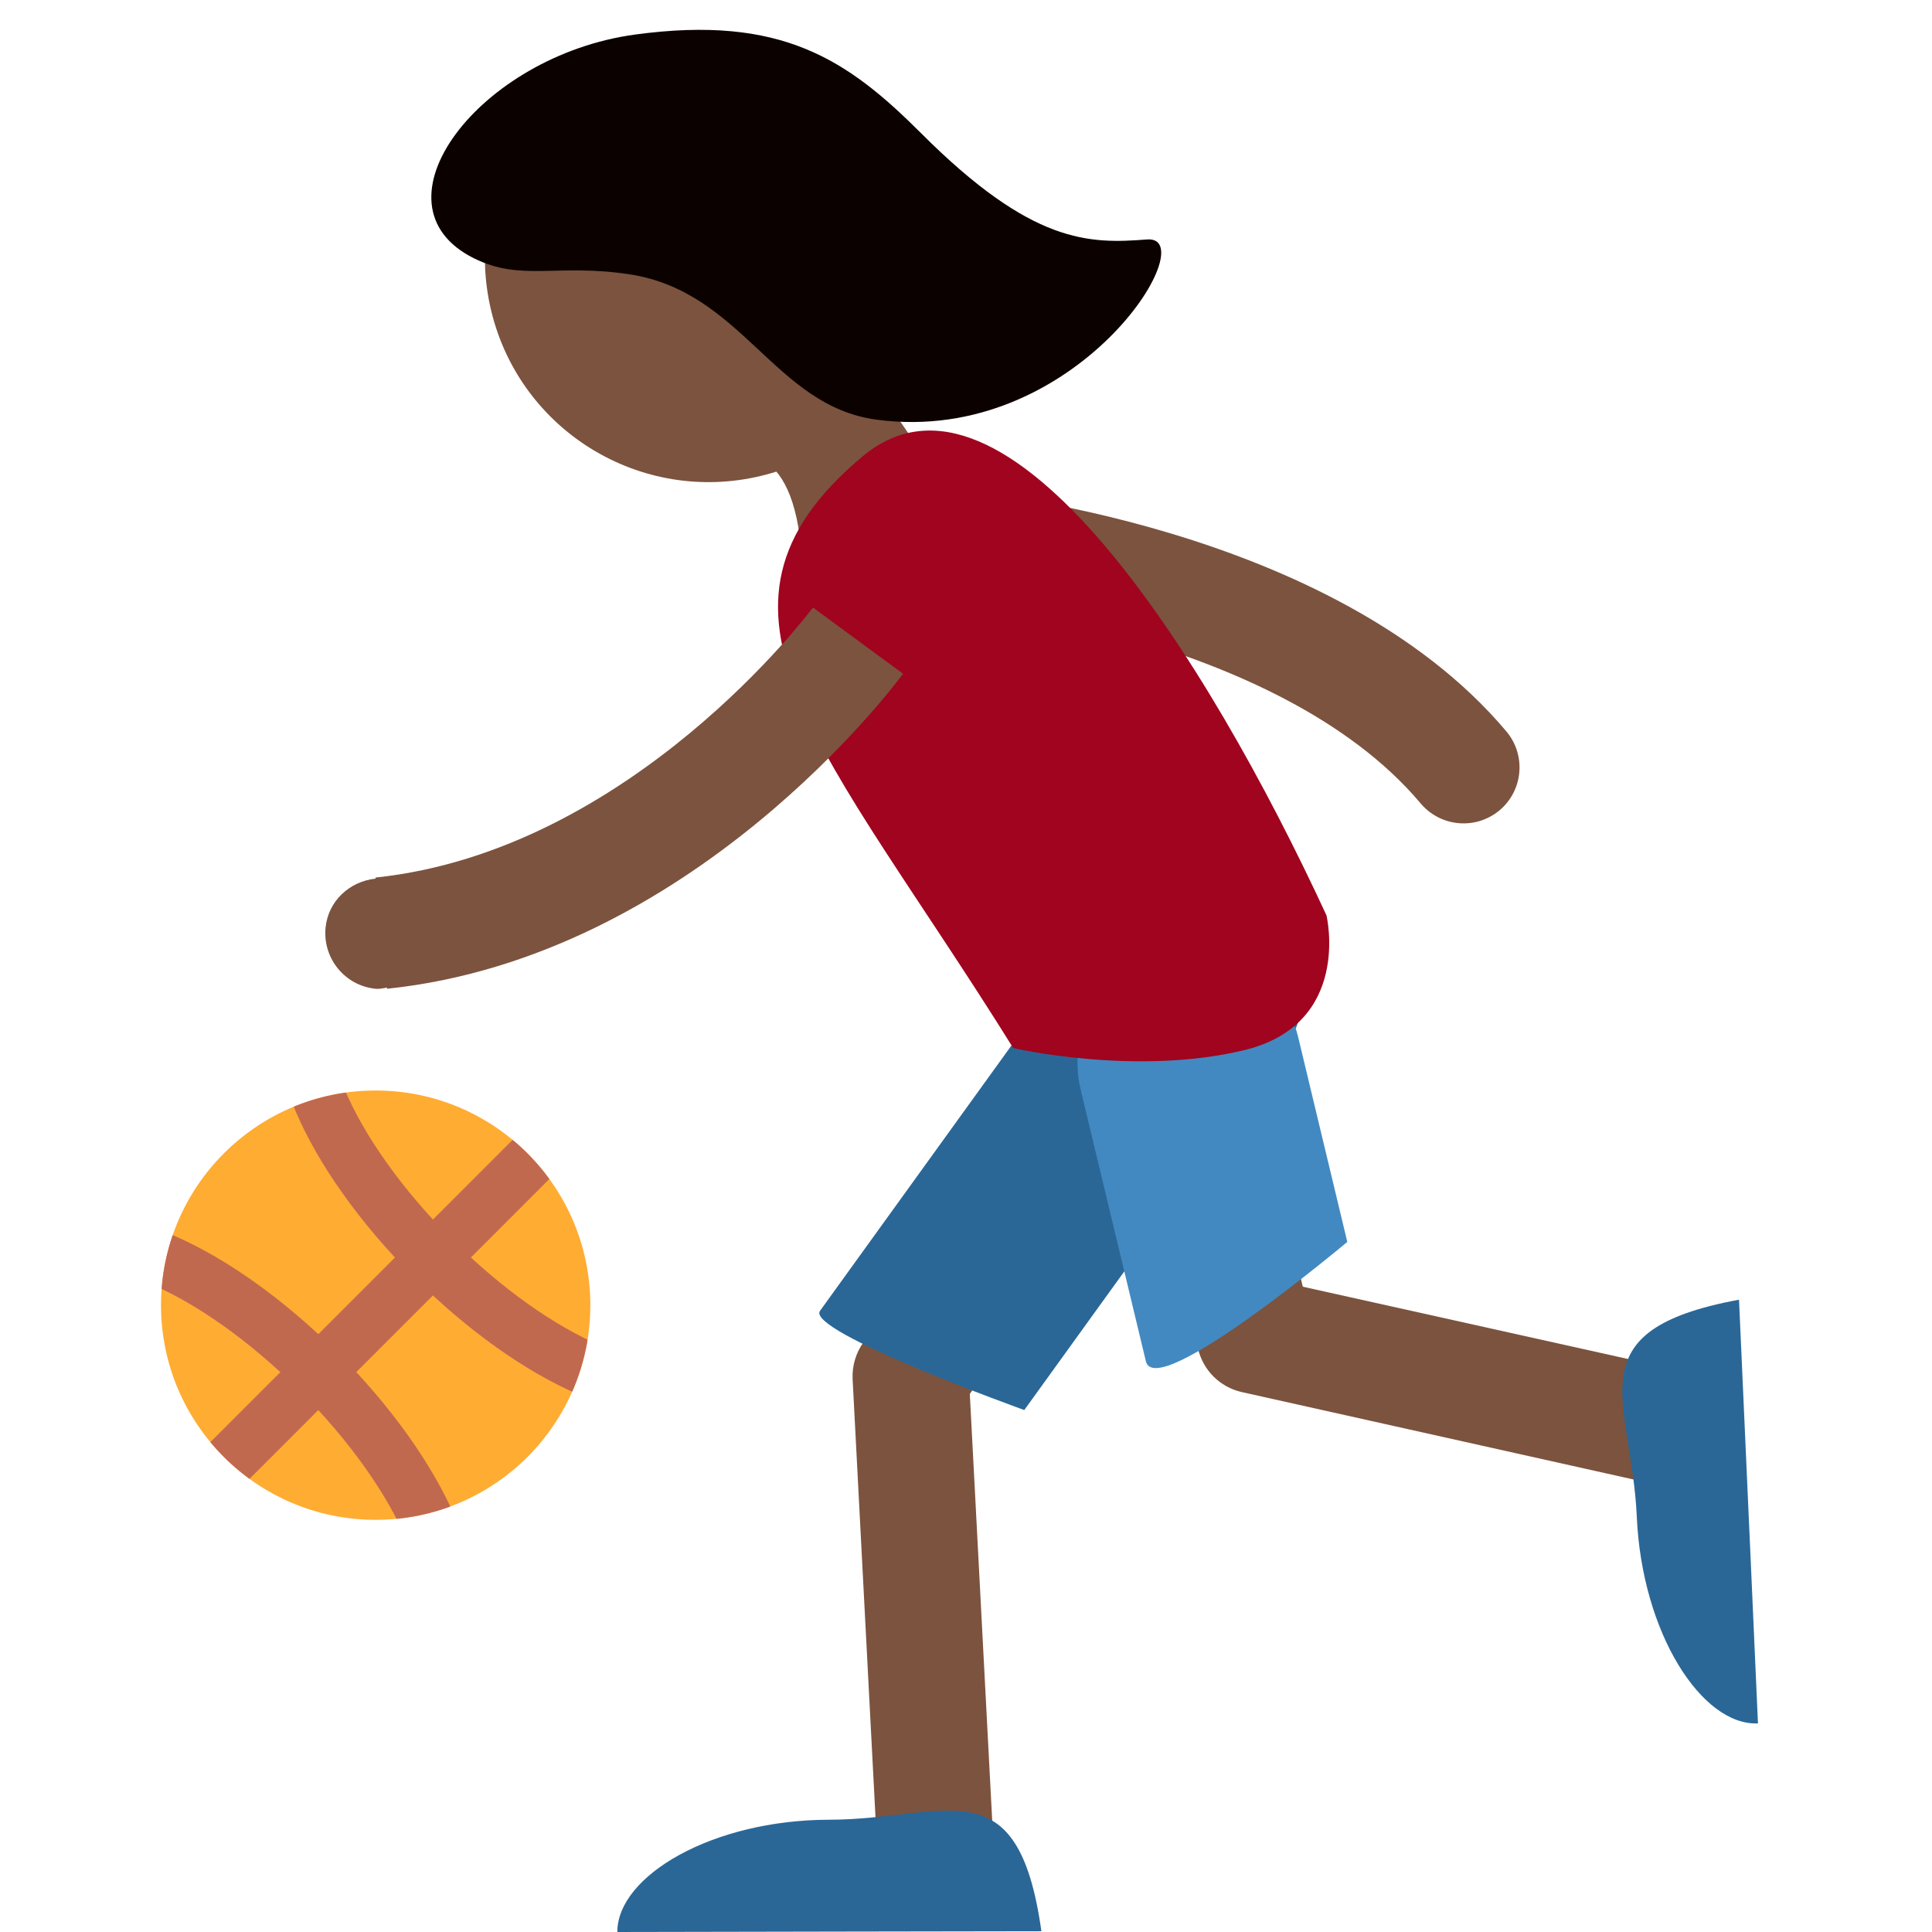 <?xml version="1.0" encoding="UTF-8" standalone="no"?><svg xmlns:dc="http://purl.org/dc/elements/1.1/" xmlns:cc="http://creativecommons.org/ns#" xmlns:rdf="http://www.w3.org/1999/02/22-rdf-syntax-ns#" xmlns:svg="http://www.w3.org/2000/svg" xmlns="http://www.w3.org/2000/svg" viewBox="0 0 45 45" style="enable-background:new 0 0 45 45;" xml:space="preserve" version="1.1" id="svg2"><defs id="defs6"><clipPath id="clipPath16" clipPathUnits="userSpaceOnUse"><path id="path18" d="M 0,36 36,36 36,0 0,0 0,36 Z"/></clipPath><clipPath id="clipPath80" clipPathUnits="userSpaceOnUse"><path id="path82" d="M 3,11.679 C 3,9.471 4.791,7.68 7,7.68 l 0,0 c 2.209,0 4,1.791 4,3.999 l 0,0 c 0,2.21 -1.791,4.001 -4,4.001 l 0,0 c -2.209,0 -4,-1.791 -4,-4.001"/></clipPath></defs><g transform="matrix(1.25,0,0,-1.25,0,45)" id="g10"><g id="g12"><g clip-path="url(#clipPath16)" id="g14"><g transform="translate(30.852,8.366)" id="g20"><path id="path22" style="fill:#7c533e;fill-opacity:1;fill-rule:nonzero;stroke:none" d="M 0,0 C -0.081,0 -0.163,0.01 -0.243,0.028 L -7.719,1.696 C -8.122,1.79 -8.432,2.099 -8.528,2.501 l -1.216,5.066 c -0.069,0.283 -0.023,0.573 0.129,0.82 0.151,0.247 0.39,0.421 0.672,0.487 0.085,0.021 0.171,0.031 0.255,0.031 0.502,0 0.935,-0.342 1.052,-0.832 L -6.576,3.658 0.245,2.142 C 0.528,2.076 0.768,1.904 0.921,1.658 1.074,1.412 1.123,1.122 1.058,0.84 0.964,0.437 0.654,0.127 0.251,0.03 0.168,0.01 0.084,0 0,0"/></g><g transform="translate(11.318,31.526)" id="g24"><path id="path26" style="fill:#7c533e;fill-opacity:1;fill-rule:nonzero;stroke:none" d="m 0,0 c -1.158,-0.564 0.52,-2.167 0.439,-3.483 -0.051,-0.91 1.722,-0.595 1.722,-0.595 0,0 1.159,0.564 1.425,-1.455 0.262,-2.017 3.141,-2.05 2.877,-0.03 C 6.197,-3.547 4.332,-2.873 4.85,-1.128 6.09,3.048 0,0 0,0"/></g><g transform="translate(27.516,20.686)" id="g28"><path id="path30" style="fill:#7c533e;fill-opacity:1;fill-rule:nonzero;stroke:none" d="m 0,0 c -0.373,-0.089 -0.779,0.03 -1.043,0.342 -2.682,3.19 -8.798,3.763 -8.859,3.769 -0.573,0.051 -0.997,0.556 -0.947,1.129 0.05,0.572 0.548,0.998 1.127,0.947 C -9.436,6.163 -2.688,5.538 0.554,1.684 0.924,1.243 0.867,0.587 0.426,0.215 0.298,0.108 0.151,0.037 0,0"/></g><g transform="translate(17.47,0.699)" id="g32"><path id="path34" style="fill:#7c533e;fill-opacity:1;fill-rule:nonzero;stroke:none" d="m 0,0 c -0.598,-0.028 -1.107,0.435 -1.135,1.031 l -0.448,8.575 c -0.011,0.244 0.061,0.487 0.203,0.684 l 5.246,7.271 c 0.184,0.255 0.469,0.417 0.782,0.446 0.259,0.023 0.519,-0.048 0.731,-0.2 C 5.614,17.636 5.77,17.385 5.816,17.1 5.862,16.814 5.794,16.527 5.625,16.294 L 0.601,9.328 1.031,1.133 C 1.054,0.652 0.751,0.208 0.294,0.054 0.217,0.028 0.136,0.011 0.052,0.003 L 0,0 Z"/></g><g transform="translate(15.28,11.575)" id="g36"><path id="path38" style="fill:#2a6797;fill-opacity:1;fill-rule:nonzero;stroke:none" d="M 0,0 5.246,7.271 C 5.917,8.203 7.221,8.416 8.155,7.741 9.088,7.068 9.299,5.765 8.626,4.832 l -4.82,-6.681 c 0,0 -4.082,1.467 -3.806,1.849"/></g><g transform="translate(21.352,10.634)" id="g40"><path id="path42" style="fill:#4289c1;fill-opacity:1;fill-rule:nonzero;stroke:none" d="M 0,0 -1.216,5.066 C -1.485,6.186 -0.795,7.311 0.325,7.58 1.444,7.848 2.569,7.159 2.838,6.039 L 3.753,2.225 C 3.753,2.225 0.184,-0.769 0,0"/></g><g transform="translate(19.405,0.014)" id="g44"><path id="path46" style="fill:#2a6797;fill-opacity:1;fill-rule:nonzero;stroke:none" d="M 0,0 C -0.439,3.125 -1.773,2.082 -3.954,2.078 -6.136,2.075 -7.903,1.03 -7.902,-0.014 -7.046,-0.011 0,0 0,0"/></g><g transform="translate(32.571,8.053)" id="g48"><path id="path50" style="fill:#2a6797;fill-opacity:1;fill-rule:nonzero;stroke:none" d="M 0,0 -0.167,3.729 C -3.27,3.155 -2.171,1.868 -2.072,-0.311 -1.976,-2.492 -0.855,-4.213 0.186,-4.166 0.147,-3.311 0.112,-2.508 0.047,-1.042 0.033,-0.724 0.018,-0.388 0,0"/></g><g transform="translate(24.717,18.943)" id="g52"><path id="path54" style="fill:#a0041e;fill-opacity:1;fill-rule:nonzero;stroke:none" d="M 0,0 C 0,0 0.486,-2.027 -1.54,-2.513 -3.567,-2.999 -5.837,-2.472 -5.837,-2.472 -9.323,3.122 -12.08,5.677 -8.645,8.552 -5.981,10.782 -2.229,4.824 0,0"/></g><g transform="translate(11.456,30.955)" id="g56"><path id="path58" style="fill:#b39155;fill-opacity:1;fill-rule:nonzero;stroke:none" d="M 0,0 C -1.292,-0.498 -1.379,0.954 -0.764,1.772 0.103,2.927 2.602,3.469 3.9,2.833 5.198,2.196 5.628,0.401 4.761,-0.755 4.147,-1.572 4.108,-2.809 3.678,-1.015 3.248,0.779 2.595,-1.275 2.379,-0.379 2.164,0.519 0,0 0,0"/></g><g transform="translate(17.259,32.158)" id="g60"><path id="path62" style="fill:#7c533e;fill-opacity:1;fill-rule:nonzero;stroke:none" d="M 0,0 C 0.537,-2.238 -0.842,-4.489 -3.081,-5.026 -5.32,-5.563 -7.57,-4.184 -8.107,-1.945 -8.645,0.294 -7.265,2.544 -5.026,3.081 -2.788,3.619 -0.537,2.239 0,0"/></g><g transform="translate(15.148,24.68)" id="g64"><path id="path66" style="fill:#7c533e;fill-opacity:1;fill-rule:nonzero;stroke:none" d="m 0,0 c -0.033,-0.046 -3.381,-4.532 -8.152,-5.032 l 0.002,-0.02 c -0.484,-0.051 -0.885,-0.417 -0.932,-0.919 -0.053,-0.573 0.367,-1.082 0.941,-1.134 0.071,-0.006 0.135,0.013 0.203,0.022 l 0.003,-0.021 c 5.678,0.594 9.456,5.655 9.614,5.87 L 0,0 Z"/></g><g transform="translate(21.375,31.538)" id="g68"><path id="path70" style="fill:#0b0200;fill-opacity:1;fill-rule:nonzero;stroke:none" d="m 0,0 c -1.083,-0.083 -2.14,-0.092 -4.208,1.976 -1.375,1.375 -2.603,2.213 -5.334,1.842 -2.898,-0.393 -5.018,-3.169 -3,-4.17 0.881,-0.436 1.53,-0.094 2.881,-0.295 2.121,-0.315 2.706,-2.455 4.619,-2.711 C -1.298,-3.858 1.083,0.083 0,0"/></g><g transform="translate(11,11.68)" id="g72"><path id="path74" style="fill:#ffac33;fill-opacity:1;fill-rule:nonzero;stroke:none" d="m 0,0 c 0,-2.209 -1.791,-4 -4,-4 -2.209,0 -4,1.791 -4,4 0,2.209 1.791,4 4,4 2.209,0 4,-1.791 4,-4"/></g></g></g><g id="g76"><g clip-path="url(#clipPath80)" id="g78"><g transform="translate(13.01,10.44)" id="g84"><path id="path86" style="fill:none;stroke:#c1694f;stroke-width:1;stroke-linecap:butt;stroke-linejoin:miter;stroke-miterlimit:10;stroke-dasharray:none;stroke-opacity:1" d="M 0,0 C -0.781,-0.781 -2.997,0.169 -4.95,2.121 -6.902,4.073 -7.852,6.29 -7.071,7.071 -6.29,7.852 -4.074,6.902 -2.121,4.949 -0.169,2.997 0.781,0.781 0,0 Z"/></g><g transform="translate(8.06,5.489)" id="g88"><path id="path90" style="fill:none;stroke:#c1694f;stroke-width:1;stroke-linecap:butt;stroke-linejoin:miter;stroke-miterlimit:10;stroke-dasharray:none;stroke-opacity:1" d="M 0,0 C -0.781,-0.78 -2.997,0.169 -4.95,2.122 -6.902,4.074 -7.852,6.29 -7.071,7.071 -6.29,7.853 -4.074,6.902 -2.121,4.95 -0.169,2.998 0.781,0.781 0,0 Z"/></g><g transform="translate(3.11,8.318)" id="g92"><path id="path94" style="fill:#c1694f;fill-opacity:1;fill-rule:nonzero;stroke:none" d="M 0,0 7.07,7.071 7.777,6.364 0.707,-0.707 0,0 Z"/></g></g></g></g></svg>

